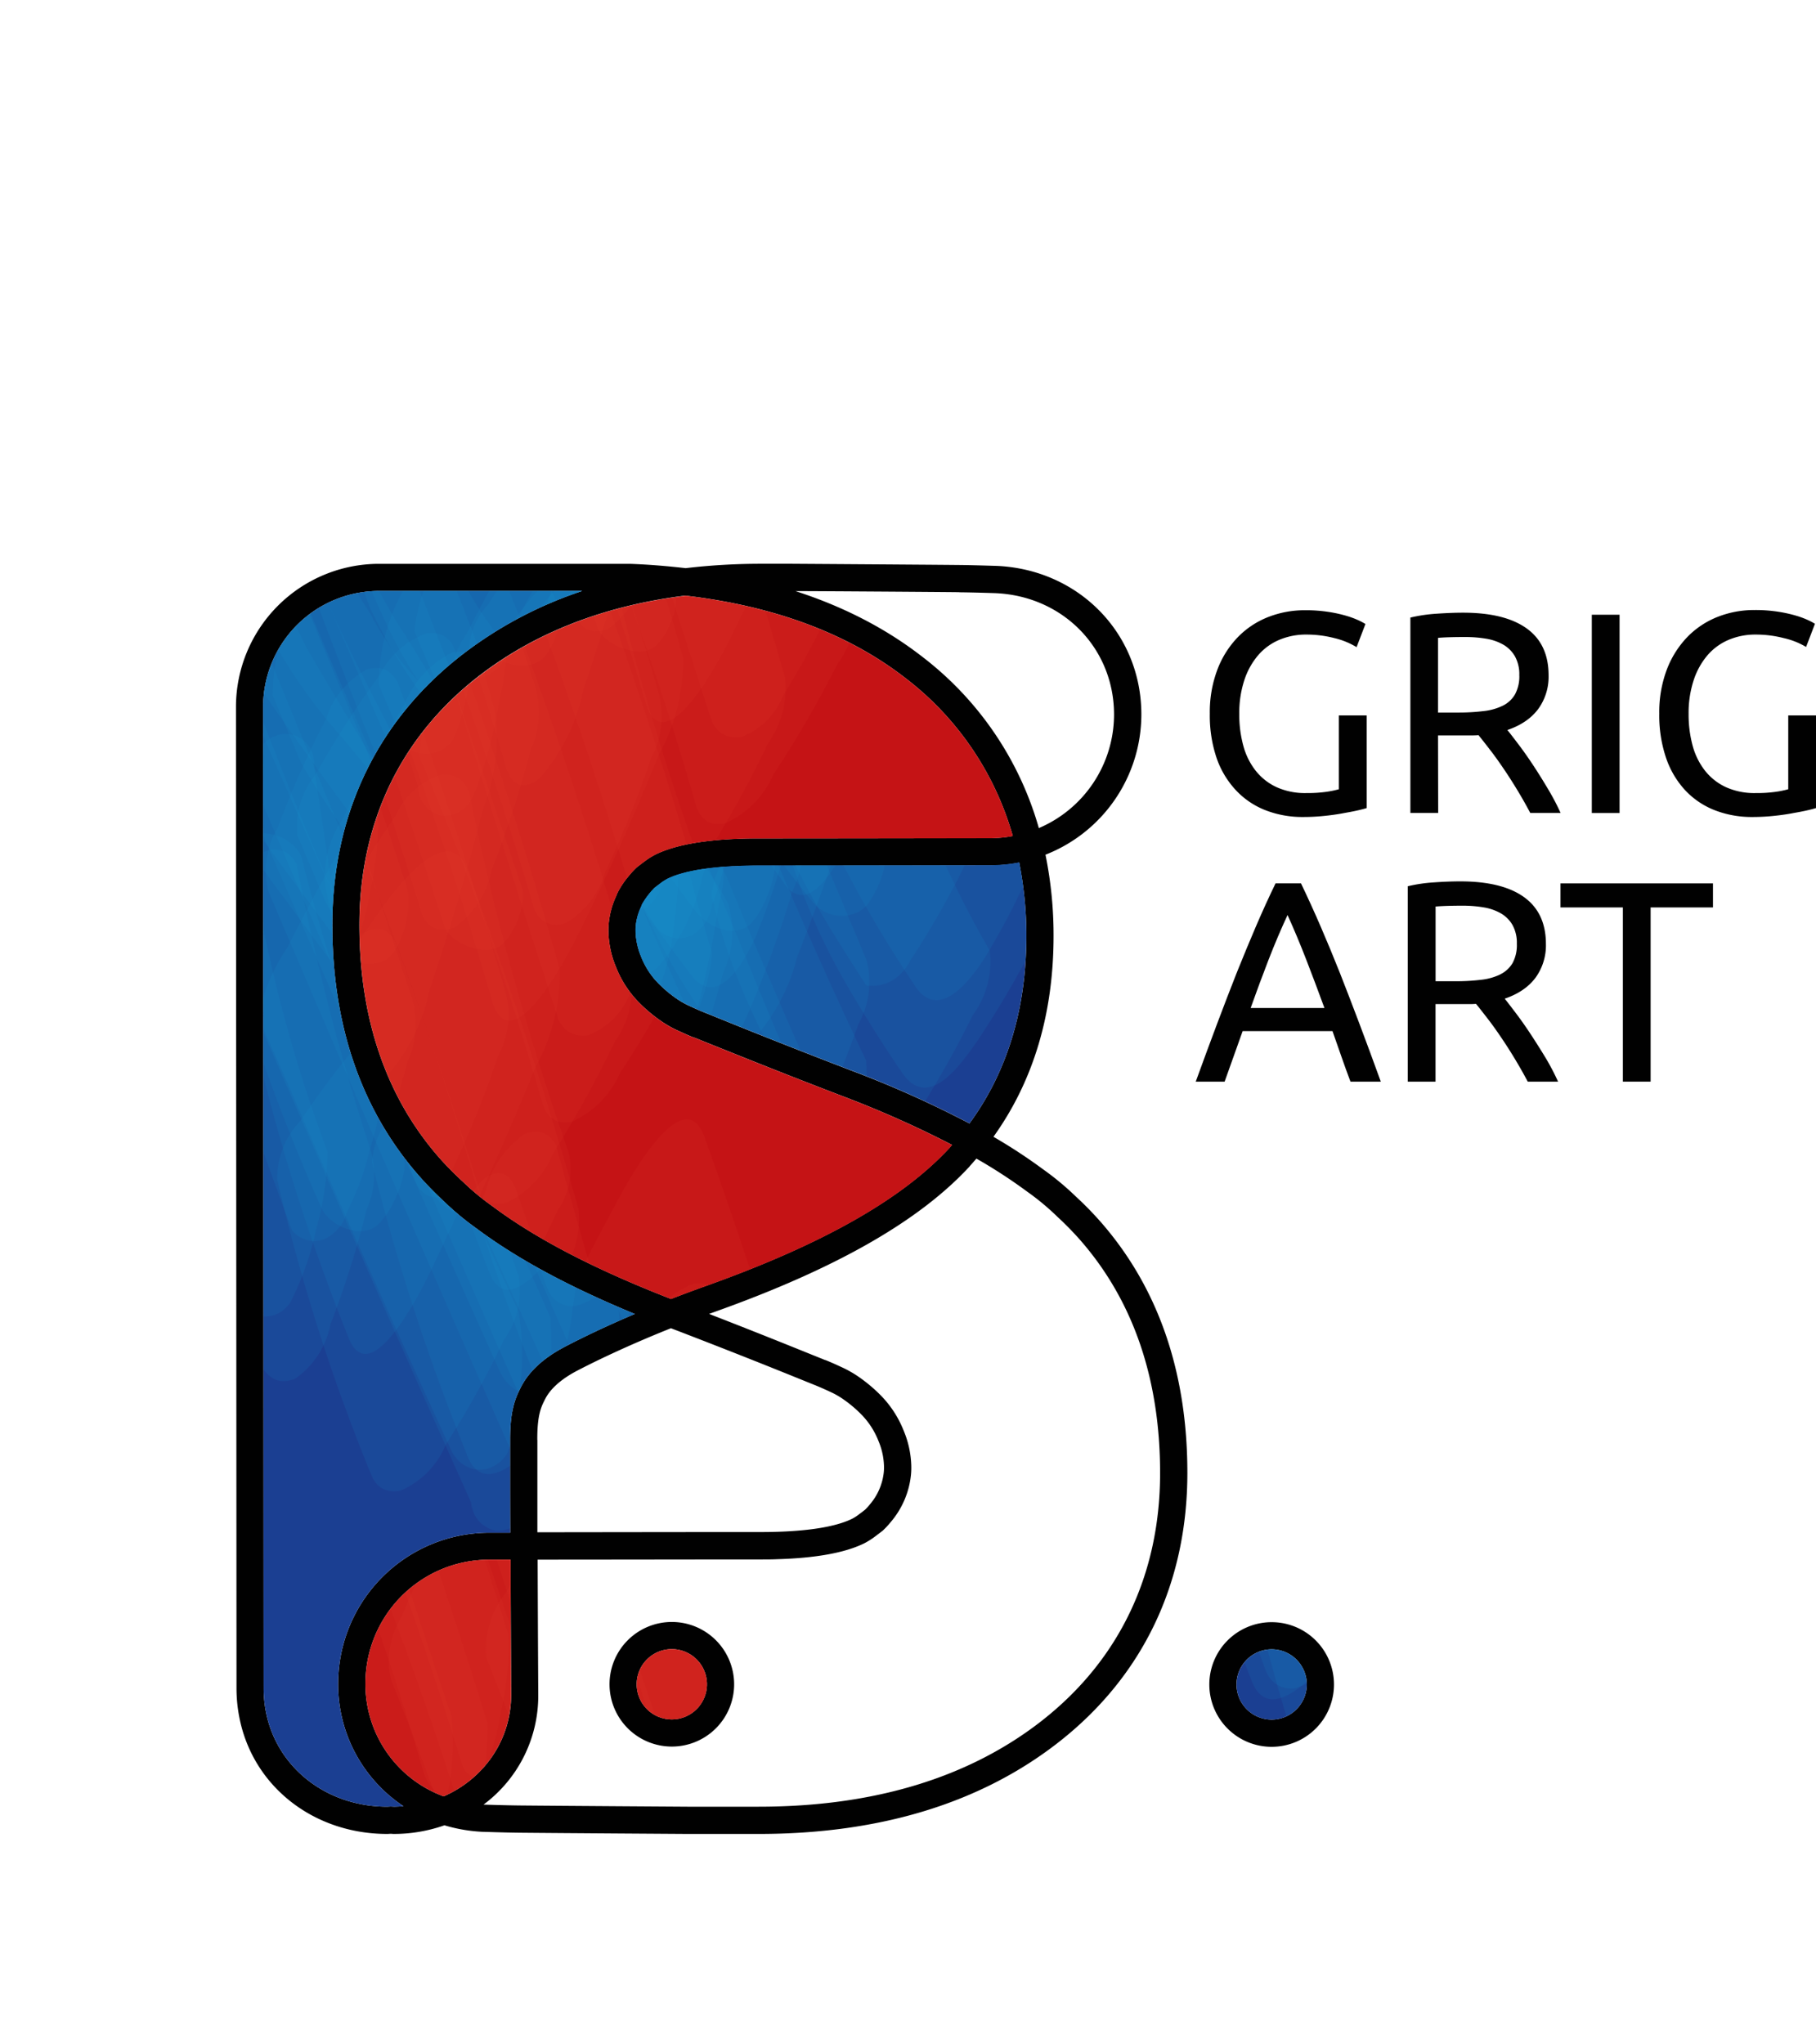 <?xml version="1.0" encoding="UTF-8"?> <svg xmlns="http://www.w3.org/2000/svg" xmlns:xlink="http://www.w3.org/1999/xlink" viewBox="0 0 718.5 808.79"> <defs> <style> .cls-1 { fill: none; } .cls-2 { fill: #010101; } .cls-3 { fill: #c51315; } .cls-4 { clip-path: url(#clip-path); } .cls-5 { fill: #e84133; } .cls-5, .cls-8 { opacity: 0.11; } .cls-6 { fill: #1b3f92; } .cls-7 { clip-path: url(#clip-path-2); } .cls-8 { fill: #189cd9; } </style> <clipPath id="clip-path" transform="translate(-5.42 104.98)"> <path class="cls-1" d="M207.62,565.61c0,18-10.8,33.22-26.68,40.17A47.32,47.32,0,0,1,150,561a49,49,0,0,1,48.9-48.87h8.52C207.48,538.79,207.62,565.25,207.62,565.61ZM147.66,261c0,37.17,10.63,68.18,31.6,92.15a124.67,124.67,0,0,0,9,9.15l.11.1.11.1a98.36,98.36,0,0,0,11.84,9.83c17.39,13,40.51,24.95,70.62,36.68q6.56-2.55,13.87-5.17c46.07-16.45,77.59-34.31,96.33-54.61l.1-.11c.31-.34.58-.72.89-1.07a413.35,413.35,0,0,0-43.71-19.43c-25-9.59-41.7-16.33-51.67-20.36l-6.49-2.62-.1,0-.11,0c-1.42-.57-2.93-1.23-4.39-1.89-1-.46-2-.92-3-1.38a43.18,43.18,0,0,1-5.42-3.15,60.39,60.39,0,0,1-9.12-7.64,41.89,41.89,0,0,1-8.76-13.37c-.39-.94-.76-1.89-1.11-2.87a38.56,38.56,0,0,1-2.07-11,30.55,30.55,0,0,1,.12-4.2,33.23,33.23,0,0,1,2.94-10.59,14.46,14.46,0,0,1,.82-1.84,33.92,33.92,0,0,1,4.2-6.14,32.87,32.87,0,0,1,2.75-3l.33-.32.36-.29c.82-.64,1.6-1.23,2.3-1.75l.79-.59a26.41,26.41,0,0,1,3.33-2.12l.26-.15.43-.22c7.53-3.7,19.07-5.8,34.3-6.25,2.06-.06,4.15-.09,6.29-.09h.55c32.5,0,91-.11,91.37-.11a48.77,48.77,0,0,0,8.83-.85,119.71,119.71,0,0,0-42.76-62.7c-22.67-17.51-51.82-28.29-86.67-32.39-32.5,4-60.19,14.87-82.53,32.45C163.74,187,147.66,220.89,147.66,261ZM271.23,547.54a13.9,13.9,0,1,0,13.89,13.89A13.91,13.91,0,0,0,271.23,547.54Z"></path> </clipPath> <clipPath id="clip-path-2" transform="translate(-5.42 104.98)"> <path class="cls-1" d="M165.07,609.68c-1.25.1-2.51.18-3.79.18h0l-1.06-.05h-.44l-1.14.06c-24,0-43.69-15.42-48-37.48a49.09,49.09,0,0,1-.91-9.31c0-.63-.21-387.53-.21-388.41a45.88,45.88,0,0,1,45.83-45.82h80.39a160.28,160.28,0,0,0-48.25,25.8C154.4,180.7,136.9,217.47,136.9,261c0,39.86,11.53,73.24,34.26,99.23a134,134,0,0,0,9.74,10,110.7,110.7,0,0,0,13.1,10.9c16.69,12.45,37.5,23.42,62.55,33.78-13.51,5.75-23.11,10.57-27.7,13-8.44,4.41-14.32,9.86-17.46,16.21l-.15.29c-2,4-4,8.87-4,19.93v.46l0,1.89v9c0,7.37,0,16.37.05,25.78h-8.51A59.82,59.82,0,0,0,139.2,561,57.89,57.89,0,0,0,165.07,609.68ZM408.66,236.24a59.73,59.73,0,0,1-11.34,1.11c.07,0-58.77.12-91.32.12h-.63q-3,0-6,.09c-12.44.36-23.3,1.92-29.87,5.14a20.66,20.66,0,0,0-2.24,1.39c-.79.61-1.82,1.35-2.91,2.22a30.79,30.79,0,0,0-4.83,6.33c-.19.36-.3.78-.48,1.16a22.78,22.78,0,0,0-2.09,7.33,20.37,20.37,0,0,0-.07,2.72,27.9,27.9,0,0,0,1.46,7.79c.28.8.59,1.57.9,2.33h0a31.15,31.15,0,0,0,6.57,10h0a49.91,49.91,0,0,0,7.53,6.29,33.86,33.86,0,0,0,3.93,2.28c.89.42,1.81.85,2.75,1.27,1.32.6,2.68,1.19,4.14,1.77h0c8.84,3.54,26.75,10.94,58,22.93A416.11,416.11,0,0,1,389,339.51c14.91-20.34,22.5-45.22,22.5-74.19a147.26,147.26,0,0,0-2.83-29.08Zm99.9,311.3a13.9,13.9,0,1,0,13.89,13.89A13.91,13.91,0,0,0,508.56,547.54Z"></path> </clipPath> </defs> <title>PS_GRIGART_logo1_PAINTED</title> <g id="LOGO"> <g> <g> <path class="cls-2" d="M431.19,368.55a111.62,111.62,0,0,0-13.1-10.89,211.09,211.09,0,0,0-19.61-12.85c15.77-22,23.78-48.65,23.78-79.49a158.46,158.46,0,0,0-3.2-32.12A59.67,59.67,0,0,0,457,177.72c0-32.3-25-57.47-57.37-58.8-.57,0-8.6-.29-14.57-.35-16.58-.16-66.2-.48-66.2-.48H306.5a253.49,253.49,0,0,0-29.79,1.73c-7.19-.81-14.52-1.45-22.16-1.71l-.61,0H155.37a56.65,56.65,0,0,0-56.59,56.58c0,.47.21,388.42.21,388.42a59.73,59.73,0,0,0,1.11,11.34c5.31,27.47,29.52,46.2,58.52,46.2.46,0,.9-.06,1.36-.06s.85.06,1.29.06a60.4,60.4,0,0,0,20-3.42,62.4,62.4,0,0,0,15.31,2.59c.58,0,8.6.29,14.58.35,16.57.16,66.2.48,66.2.48h28.24c48.12,0,88.16-12.3,119-36.56,33.1-26.05,50.6-62.82,50.6-106.33,0-39.86-11.53-73.24-34.26-99.23A134.05,134.05,0,0,0,431.19,368.55Zm-42.19-29a416.11,416.11,0,0,0-46.78-20.95c-31.27-12-49.18-19.39-58-22.93h0c-1.46-.58-2.82-1.17-4.14-1.77-.94-.42-1.86-.85-2.75-1.27a33.86,33.86,0,0,1-3.93-2.28,49.91,49.91,0,0,1-7.53-6.29h0a31.15,31.15,0,0,1-6.57-10h0c-.31-.76-.62-1.53-.9-2.33a27.9,27.9,0,0,1-1.46-7.79,20.37,20.37,0,0,1,.07-2.72,22.78,22.78,0,0,1,2.09-7.33c.18-.38.29-.8.48-1.16a30.79,30.79,0,0,1,4.83-6.33c1.09-.87,2.12-1.61,2.91-2.22a20.66,20.66,0,0,1,2.24-1.39c6.57-3.22,17.43-4.78,29.87-5.14q2.94-.09,6-.09H306c32.55,0,91.39-.12,91.32-.12a59.73,59.73,0,0,0,11.34-1.11h0a147.26,147.26,0,0,1,2.83,29.08C411.5,294.29,403.9,319.17,389,339.51Zm-4.1-210.18c5.86.06,13.69.32,14.24.34,26.82,1.1,47.05,21.76,47.05,48.05a48.91,48.91,0,0,1-29.75,44.91,130.1,130.1,0,0,0-46.51-68.1c-14.32-11.06-31-19.61-49.79-25.67C328.27,128.91,370,129.18,384.9,129.33Zm-108.21,1.33c34.85,4.1,64,14.88,86.67,32.39a119.71,119.71,0,0,1,42.76,62.7,48.77,48.77,0,0,1-8.83.85c-.38,0-58.87.11-91.37.11h-.55c-2.14,0-4.23,0-6.29.09-15.23.45-26.77,2.55-34.3,6.25l-.43.22-.26.15a26.41,26.41,0,0,0-3.33,2.12l-.79.59c-.7.52-1.48,1.11-2.29,1.75l-.37.29-.33.32a32.87,32.87,0,0,0-2.75,3,33.92,33.92,0,0,0-4.2,6.14,16,16,0,0,0-.82,1.84,33.23,33.23,0,0,0-2.94,10.59,30.55,30.55,0,0,0-.12,4.2,38.56,38.56,0,0,0,2.07,11c.35,1,.72,1.93,1.11,2.87a41.89,41.89,0,0,0,8.76,13.37,60.39,60.39,0,0,0,9.12,7.64,43.18,43.18,0,0,0,5.42,3.15c1,.46,2,.92,3,1.38,1.46.66,3,1.32,4.39,1.89l.11,0,.1,0,6.49,2.62c10,4,26.65,10.77,51.67,20.36A413.35,413.35,0,0,1,382.08,348c-.31.35-.58.73-.89,1.07l-.1.11c-18.74,20.3-50.26,38.16-96.33,54.61q-7.32,2.61-13.87,5.17c-30.11-11.73-53.23-23.7-70.62-36.68a98.36,98.36,0,0,1-11.84-9.83l-.11-.1-.11-.1a124.67,124.67,0,0,1-9-9.15c-21-24-31.6-55-31.6-92.15,0-40.09,16.08-73.94,46.5-97.87C216.5,145.53,244.19,134.68,276.69,130.66ZM218,464.7v-.46c0-9.86,1.75-12.93,3-15.44.86-1.72,3.44-6.56,12.81-11.46,5.53-2.89,18.57-9.39,37.07-16.78,30.62,11.75,48.25,19,57,22.52h0c1.46.59,2.82,1.18,4.14,1.78.94.42,1.86.85,2.75,1.27a32.48,32.48,0,0,1,3.93,2.28,49.91,49.91,0,0,1,7.53,6.29h0a31.15,31.15,0,0,1,6.57,10h0c.32.76.62,1.53.9,2.33a27.19,27.19,0,0,1,1.46,7.79,18.69,18.69,0,0,1-.07,2.71,23.32,23.32,0,0,1-5.5,12.73,24,24,0,0,1-1.9,2.1c-1.09.87-2.12,1.61-2.91,2.22a19.16,19.16,0,0,1-2.24,1.38c-6.57,3.23-17.42,4.79-29.87,5.15q-2.94.09-6,.09h-.64c-22.09,0-63.59.05-88,.09,0-9.39,0-18.38,0-25.77v-5.38c0-3.4,0-5.44,0-5.44ZM161.28,609.86h0l-1.06-.05h-.44l-1.14.06c-24,0-43.69-15.42-48-37.48a49.09,49.09,0,0,1-.91-9.31c0-.63-.21-387.53-.21-388.41a45.88,45.88,0,0,1,45.83-45.82h80.39a160.28,160.28,0,0,0-48.25,25.8C154.4,180.7,136.9,217.47,136.9,261c0,39.86,11.53,73.24,34.26,99.23a134,134,0,0,0,9.74,10,110.7,110.7,0,0,0,13.1,10.9c16.69,12.45,37.5,23.42,62.55,33.78-13.51,5.75-23.11,10.57-27.7,13-8.44,4.41-14.32,9.86-17.46,16.21l-.15.29c-2,4-4,8.87-4,19.93v.46l0,1.89v9c0,7.37,0,16.37.05,25.78h-8.51A59.82,59.82,0,0,0,139.2,561a57.89,57.89,0,0,0,25.87,48.69C163.82,609.78,162.56,609.86,161.28,609.86Zm19.66-4.08A47.32,47.32,0,0,1,150,561a49,49,0,0,1,48.9-48.87h8.52c.1,26.68.24,53.14.24,53.5C207.62,583.66,196.82,598.83,180.94,605.78Zm237-30.17c-28.89,22.73-66.69,34.26-112.34,34.26H277.42s-49.6-.32-66.17-.48c-5.84-.06-13.68-.32-14.24-.34a2.85,2.85,0,0,1-.29,0,53.64,53.64,0,0,0,21.66-43.41s-.15-26.62-.24-53.52c24.39,0,65.9-.08,88-.08h.56c2.13,0,4.22,0,6.28-.1,15.23-.44,26.77-2.54,34.3-6.24l.43-.22.27-.15a28.41,28.41,0,0,0,3.33-2.12l.78-.59c.7-.52,1.48-1.11,2.3-1.76l.36-.28.33-.32a32.87,32.87,0,0,0,2.75-3,34.08,34.08,0,0,0,8-18.57,29.05,29.05,0,0,0,.12-4.2,38.56,38.56,0,0,0-2.07-11c-.35-1-.72-1.93-1.11-2.87A41.81,41.81,0,0,0,354,447.24a61.12,61.12,0,0,0-9.13-7.65,44.54,44.54,0,0,0-5.42-3.14c-1-.47-2-.93-3-1.39-1.39-.63-2.83-1.26-4.45-1.91l0,0-.1,0-6.49-2.61c-8.24-3.33-21.14-8.54-39.45-15.65l2.43-.88c47.82-17.07,80.76-35.88,100.7-57.52l0-.05c.91-1,1.77-2,2.65-3a204.55,204.55,0,0,1,20.07,13.06,99.13,99.13,0,0,1,11.83,9.82l.11.11.11.1a124.67,124.67,0,0,1,8.95,9.15c21,24,31.6,55,31.6,92.15C464.43,517.83,448.35,551.67,417.93,575.61Z" transform="translate(-5.42 104.98)"></path> <path class="cls-2" d="M271.23,536.78a24.65,24.65,0,1,0,24.65,24.65A24.66,24.66,0,0,0,271.23,536.78Zm0,38.55a13.9,13.9,0,1,1,13.89-13.9A13.92,13.92,0,0,1,271.23,575.33Z" transform="translate(-5.42 104.98)"></path> <path class="cls-2" d="M508.56,536.86a24.66,24.66,0,1,0,24.65,24.65A24.66,24.66,0,0,0,508.56,536.86Zm0,38.55a13.9,13.9,0,1,1,13.89-13.9A13.91,13.91,0,0,1,508.56,575.41Z" transform="translate(-5.42 104.98)"></path> <g> <path class="cls-2" d="M494.35,207.63A31.94,31.94,0,0,0,506,215.56a40.25,40.25,0,0,0,15.06,2.72,79.13,79.13,0,0,0,8-.4c2.64-.26,5.07-.59,7.29-1s4.2-.75,5.89-1.13,3-.72,3.91-1V178.09h-11V207.3a38.46,38.46,0,0,1-4.81,1,54.79,54.79,0,0,1-8.1.51,27.38,27.38,0,0,1-11.6-2.27,22.62,22.62,0,0,1-8.26-6.39,27.29,27.29,0,0,1-5-9.91,46.45,46.45,0,0,1-1.64-12.78,41.38,41.38,0,0,1,1.92-13.08,29.2,29.2,0,0,1,5.38-9.91,22.71,22.71,0,0,1,8.37-6.22,27.06,27.06,0,0,1,10.93-2.15,44,44,0,0,1,11.09,1.41,30.07,30.07,0,0,1,8.72,3.57l3.51-9.17a28.39,28.39,0,0,0-2.55-1.36,34.93,34.93,0,0,0-4.81-1.81,53.19,53.19,0,0,0-7.08-1.58,57.85,57.85,0,0,0-9.45-.69,39.42,39.42,0,0,0-14.66,2.72,34.07,34.07,0,0,0-11.94,7.93,37.68,37.68,0,0,0-8.09,12.84,47.65,47.65,0,0,0-3,17.5,52.3,52.3,0,0,0,2.67,17.42A35.66,35.66,0,0,0,494.35,207.63Z" transform="translate(-5.42 104.98)"></path> <path class="cls-2" d="M574.38,186h13c1,0,2,0,3-.1,1.43,1.73,3,3.77,4.81,6.11s3.57,4.85,5.38,7.52,3.6,5.49,5.38,8.44,3.41,5.85,4.92,8.71h12a94.23,94.23,0,0,0-4.93-9.39q-2.88-4.87-5.82-9.34t-5.72-8.15c-1.85-2.45-3.38-4.44-4.58-5.94q8-2.72,12.17-8.27a21.73,21.73,0,0,0,4.13-13.35q0-12.34-8.67-18.57t-25.18-6.23c-3.17,0-6.66.14-10.47.4a62.11,62.11,0,0,0-10.36,1.53v77.31h11Zm0-38.6q3.74-.33,10.76-.33a48.94,48.94,0,0,1,8.32.67,20.33,20.33,0,0,1,6.79,2.38,12.59,12.59,0,0,1,4.58,4.64,14.5,14.5,0,0,1,1.7,7.36,14.89,14.89,0,0,1-1.7,7.64,11.37,11.37,0,0,1-4.81,4.47,22.85,22.85,0,0,1-7.64,2.15,82.26,82.26,0,0,1-10.19.57h-7.81Z" transform="translate(-5.42 104.98)"></path> <rect class="cls-2" x="629.8" y="243.23" width="10.98" height="78.45"></rect> <path class="cls-2" d="M712.94,178.09V207.3a38.32,38.32,0,0,1-4.82,1,54.55,54.55,0,0,1-8.09.51,27.38,27.38,0,0,1-11.6-2.27,22.65,22.65,0,0,1-8.27-6.39,27.6,27.6,0,0,1-5-9.91,46.83,46.83,0,0,1-1.64-12.78,41.38,41.38,0,0,1,1.93-13.08,29.2,29.2,0,0,1,5.38-9.91,22.71,22.71,0,0,1,8.37-6.22,27,27,0,0,1,10.92-2.15,44,44,0,0,1,11.1,1.41A29.88,29.88,0,0,1,720,151l3.51-9.17a26.46,26.46,0,0,0-2.54-1.36,34.93,34.93,0,0,0-4.81-1.81,53.56,53.56,0,0,0-7.08-1.58,57.85,57.85,0,0,0-9.45-.69,39.39,39.39,0,0,0-14.66,2.72A34.11,34.11,0,0,0,673,147.08a38,38,0,0,0-8.09,12.84,47.66,47.66,0,0,0-3,17.5,52.3,52.3,0,0,0,2.67,17.42,35.66,35.66,0,0,0,7.52,12.79,31.86,31.86,0,0,0,11.66,7.93,40.25,40.25,0,0,0,15.06,2.72,78.93,78.93,0,0,0,8-.4c2.64-.26,5.08-.59,7.3-1s4.19-.75,5.89-1.13,3-.72,3.91-1V178.09Z" transform="translate(-5.42 104.98)"></path> <path class="cls-2" d="M535.5,279.86q-3.79-9.51-7.53-18.17t-7.81-17.15H510.09Q506,253,502.28,261.69t-7.53,18.17Q491,289.37,487,300t-8.49,23h11.43l7.13-20h35.55q1.8,5.09,3.5,10t3.62,10h12q-4.51-12.45-8.49-23T535.5,279.86Zm-35.26,14q3.51-9.86,7.08-19.08t7.52-17.71q3.85,8.49,7.42,17.71t7.18,19.08Z" transform="translate(-5.42 104.98)"></path> <path class="cls-2" d="M611.06,304.26q-2.94-4.47-5.72-8.15c-1.85-2.45-3.38-4.44-4.58-5.95q8-2.71,12.17-8.26a21.76,21.76,0,0,0,4.13-13.36q0-12.33-8.66-18.56t-25.19-6.23q-4.76,0-10.46.4a60.78,60.78,0,0,0-10.36,1.53V323h11V292.31h13c1,0,2,0,3-.11,1.43,1.74,3,3.77,4.81,6.11s3.57,4.85,5.38,7.53,3.6,5.49,5.37,8.44,3.42,5.85,4.92,8.71h12a94.17,94.17,0,0,0-4.92-9.4Q614,308.73,611.06,304.26Zm-12-23.72a23.22,23.22,0,0,1-7.65,2.15,82,82,0,0,1-10.19.57h-7.81V253.71c2.5-.22,6.08-.34,10.76-.34a48.92,48.92,0,0,1,8.32.68,20.25,20.25,0,0,1,6.79,2.38,12.54,12.54,0,0,1,4.59,4.64,14.57,14.57,0,0,1,1.69,7.36,15,15,0,0,1-1.69,7.64A11.49,11.49,0,0,1,599,280.54Z" transform="translate(-5.42 104.98)"></path> <polygon class="cls-2" points="617.41 359.04 642.09 359.04 642.09 427.97 653.07 427.97 653.07 359.04 677.74 359.04 677.74 349.53 617.41 349.53 617.41 359.04"></polygon> </g> </g> <g> <path class="cls-3" d="M207.62,565.61c0,18-10.8,33.22-26.68,40.17A47.32,47.32,0,0,1,150,561a49,49,0,0,1,48.9-48.87h8.52C207.48,538.79,207.62,565.25,207.62,565.61ZM147.66,261c0,37.17,10.63,68.18,31.6,92.15a124.67,124.67,0,0,0,9,9.15l.11.1.11.1a98.36,98.36,0,0,0,11.84,9.83c17.39,13,40.51,24.95,70.62,36.68q6.56-2.55,13.87-5.17c46.07-16.45,77.59-34.31,96.33-54.61l.1-.11c.31-.34.58-.72.89-1.07a413.35,413.35,0,0,0-43.71-19.43c-25-9.59-41.7-16.33-51.67-20.36l-6.49-2.62-.1,0-.11,0c-1.42-.57-2.93-1.23-4.39-1.89-1-.46-2-.92-3-1.38a43.18,43.18,0,0,1-5.42-3.15,60.39,60.39,0,0,1-9.12-7.64,41.89,41.89,0,0,1-8.76-13.37c-.39-.94-.76-1.89-1.11-2.87a38.56,38.56,0,0,1-2.07-11,30.55,30.55,0,0,1,.12-4.2,33.23,33.23,0,0,1,2.94-10.59,14.46,14.46,0,0,1,.82-1.84,33.92,33.92,0,0,1,4.2-6.14,32.87,32.87,0,0,1,2.75-3l.33-.32.36-.29c.82-.64,1.6-1.23,2.3-1.75l.79-.59a26.41,26.41,0,0,1,3.33-2.12l.26-.15.43-.22c7.53-3.7,19.07-5.8,34.3-6.25,2.06-.06,4.15-.09,6.29-.09h.55c32.5,0,91-.11,91.37-.11a48.77,48.77,0,0,0,8.83-.85,119.71,119.71,0,0,0-42.76-62.7c-22.67-17.51-51.82-28.29-86.67-32.39-32.5,4-60.19,14.87-82.53,32.45C163.74,187,147.66,220.89,147.66,261ZM271.23,547.54a13.9,13.9,0,1,0,13.89,13.89A13.91,13.91,0,0,0,271.23,547.54Z" transform="translate(-5.42 104.98)"></path> <g class="cls-4"> <g> <g> <path class="cls-5" d="M146,225.78q27.33,68.25,48,138.8,3,8.18,11.57,6.39a37.36,37.36,0,0,0,18.67-19.62,425.3,425.3,0,0,0,24.38-44.16,37.43,37.43,0,0,0,6.65-26.26q-19.39-68-43.84-134.34c-7-20-26.48,5.55-30.82,11.28A420.16,420.16,0,0,0,154,200.16,36.82,36.82,0,0,0,146,225.78Z" transform="translate(-5.42 104.98)"></path> <path class="cls-5" d="M97.31,178.84A1439.45,1439.45,0,0,1,145.22,317.6q4,9.93,12.68,3.75a74.89,74.89,0,0,0,17.57-35.2q12-35.34,21.14-71.52a74.89,74.89,0,0,0,4.4-39.09q-19.55-68.08-43.26-134.82-3.62-10-12.53-4.22a73.09,73.09,0,0,0-18.71,34.07Q113.34,105,103,140.39A73.14,73.14,0,0,0,97.31,178.84Z" transform="translate(-5.42 104.98)"></path> <path class="cls-5" d="M87.16,130.25q28,68,49.46,138.36c2.32,7,16.07,9.8,21.66,6,6.7-4.54,10.45-21.41,8-28.72Q143.44,175.17,117,105.7c-2.62-7.16-15.9-10-21.72-5.8C88.68,104.61,84.33,122.89,87.16,130.25Z" transform="translate(-5.42 104.98)"></path> <path class="cls-5" d="M152.48,152.9a1417.81,1417.81,0,0,1,47.75,138.42c8.53,27,34.46-27.76,34.47-27.79q16.91-34.06,31.1-69.35a77.48,77.48,0,0,0,9.88-38.82Q256.56,87.16,232.55,20.51c-8.86-26-34.33,24.47-35.39,26.33Q179.1,80.08,163.7,114.65A76.79,76.79,0,0,0,152.48,152.9Z" transform="translate(-5.42 104.98)"></path> <path class="cls-5" d="M132.16,121.65q26.6,69.19,49.09,139.84C183.4,268,196,272.84,202,270c6.35-3,12.06-17.45,9.85-24q-24.09-71.22-48.34-142.4c-2.3-6.77-14.55-11.56-20.88-8.33S129.67,114.88,132.16,121.65Z" transform="translate(-5.42 104.98)"></path> <path class="cls-5" d="M54.39,162.16Q79.8,231.7,101.81,302.4c3.51,10.79,15.76,11.92,22.25,3.26a100.09,100.09,0,0,0,7.07-27.74,99.8,99.8,0,0,0,1.18-28.6Q109,179.77,86.74,109.86c-3.45-10.7-15.13-12.74-22.12-4a101.13,101.13,0,0,0-8.05,27.62A101.09,101.09,0,0,0,54.39,162.16Z" transform="translate(-5.42 104.98)"></path> <path class="cls-5" d="M108.37,234.64q27.41,68.19,48,138.73,4.09,7.5,12.26,4.94a34.57,34.57,0,0,0,15.72-20.62,389.18,389.18,0,0,0,18-44.65,34.58,34.58,0,0,0,3-25.75q-19.62-67.58-43.66-133.68Q158,146,149.72,147.92A33.37,33.37,0,0,0,133,167.06a371.48,371.48,0,0,0-20.28,42.54A33.37,33.37,0,0,0,108.37,234.64Z" transform="translate(-5.42 104.98)"></path> <path class="cls-5" d="M181.64,156q21.74,71.4,44.74,142.4,3.57,7.38,11.67,6.22a28.58,28.58,0,0,0,16.53-16.41,309.45,309.45,0,0,0,20.18-37.82,28.61,28.61,0,0,0,4.41-22.87A1081.35,1081.35,0,0,1,239.72,84.86q-3.08-7.71-11.34-6.8a30.51,30.51,0,0,0-17.79,16.33,333.33,333.33,0,0,0-22.93,38.25A30.51,30.51,0,0,0,181.64,156Z" transform="translate(-5.42 104.98)"></path> <path class="cls-5" d="M72.9,135.5a1195.08,1195.08,0,0,1,48.35,135.88c3.53,10.93,14.69,13.54,22.06,4.29A110.61,110.61,0,0,0,152,246.79a110.36,110.36,0,0,0,2.8-30q-21.19-68.31-46.61-135.15c-3.83-10.54-13.85-14.54-21.93-5a111.7,111.7,0,0,0-9.57,28.76A112.4,112.4,0,0,0,72.9,135.5Z" transform="translate(-5.42 104.98)"></path> <path class="cls-5" d="M126.15,116.48q24.51,70.26,46.63,141.31,4.56,7.38,12.58,4.08a36.7,36.7,0,0,0,14.52-22.49A417,417,0,0,0,215.25,192a36.61,36.61,0,0,0,1.46-26.73Q193.07,95,173.73,23.38q-4.28-7.63-12.44-4.48a38,38,0,0,0-15.41,22.53A434.79,434.79,0,0,0,128.64,89.3,37.93,37.93,0,0,0,126.15,116.48Z" transform="translate(-5.42 104.98)"></path> <path class="cls-5" d="M171.71,195.21a1135.88,1135.88,0,0,1,48.53,137q2.88,8.22,11.45,6.62a37.29,37.29,0,0,0,19-19.21A426.41,426.41,0,0,0,275.93,276a37.3,37.3,0,0,0,7.14-26.08q-19.24-67.81-43.83-133.87c-7-20-26.49,5-31.2,11a431.59,431.59,0,0,0-27.69,42.37A37.61,37.61,0,0,0,171.71,195.21Z" transform="translate(-5.42 104.98)"></path> <path class="cls-5" d="M64.66,193.89l25.8,67.79c-1-2.79-2.07-5.57-3.1-8.36L110,323.6q.54,9.34,9.12,12.15,9,.57,13-7.92a181.56,181.56,0,0,0,10.19-37.29,181.44,181.44,0,0,0,4.33-38.42q-22.26-72.51-49.05-143.48-5.34-6.35-12.89-2.92a30.21,30.21,0,0,0-11.79,20.94,331.9,331.9,0,0,0-9.8,43.25A30.19,30.19,0,0,0,64.66,193.89Z" transform="translate(-5.42 104.98)"></path> </g> <g> <path class="cls-5" d="M206.67,107.73q27.33,68.23,48,138.8,3,8.17,11.57,6.39a37.43,37.43,0,0,0,18.67-19.62,428.36,428.36,0,0,0,24.38-44.17,37.39,37.39,0,0,0,6.65-26.25q-19.39-68-43.84-134.34c-7-20-26.48,5.55-30.82,11.27a419.17,419.17,0,0,0-26.58,42.3A36.79,36.79,0,0,0,206.67,107.73Z" transform="translate(-5.42 104.98)"></path> <path class="cls-5" d="M158,60.78a1440.39,1440.39,0,0,1,47.91,138.76q4,9.94,12.68,3.75a74.73,74.73,0,0,0,17.56-35.2q12-35.33,21.15-71.52a74.85,74.85,0,0,0,4.4-39.08Q242.14-10.6,218.42-77.34q-3.61-10-12.53-4.22a73.19,73.19,0,0,0-18.71,34.07Q174-13.05,163.68,22.33A73.16,73.16,0,0,0,158,60.78Z" transform="translate(-5.42 104.98)"></path> <path class="cls-5" d="M147.83,12.2q28,68,49.46,138.35c2.32,7,16.07,9.81,21.66,6,6.7-4.53,10.45-21.41,8-28.71Q204.11,57.12,177.66-12.35c-2.62-7.16-15.9-10-21.72-5.81C149.35-13.44,145,4.83,147.83,12.2Z" transform="translate(-5.42 104.98)"></path> <path class="cls-5" d="M213.15,34.85A1417.81,1417.81,0,0,1,260.9,173.27c8.53,27,34.46-27.76,34.47-27.8q16.9-34.05,31.1-69.34a77.48,77.48,0,0,0,9.88-38.82q-19.12-68.2-43.13-134.85c-8.86-26-34.33,24.46-35.39,26.33Q239.77-38,224.37-3.41A76.8,76.8,0,0,0,213.15,34.85Z" transform="translate(-5.42 104.98)"></path> <path class="cls-5" d="M192.83,3.6q26.6,69.19,49.08,139.84c2.16,6.45,14.77,11.35,20.8,8.53,6.35-3,12.06-17.45,9.85-24q-24.09-71.23-48.34-142.4c-2.3-6.78-14.55-11.56-20.88-8.34S190.34-3.18,192.83,3.6Z" transform="translate(-5.42 104.98)"></path> <path class="cls-5" d="M115.06,44.1q25.41,69.56,47.42,140.24c3.51,10.79,15.75,11.92,22.25,3.26a100,100,0,0,0,7.07-27.74,99.78,99.78,0,0,0,1.18-28.6Q169.64,61.72,147.41-8.2c-3.45-10.69-15.13-12.74-22.12-4a101,101,0,0,0-8.05,27.63A101,101,0,0,0,115.06,44.1Z" transform="translate(-5.42 104.98)"></path> <path class="cls-5" d="M169,116.59q27.41,68.17,48,138.72,4.1,7.51,12.26,4.95A34.6,34.6,0,0,0,245,239.64,389.91,389.91,0,0,0,263,195a34.56,34.56,0,0,0,3-25.76q-19.61-67.56-43.65-133.67-3.69-7.65-11.93-5.69A33.35,33.35,0,0,0,193.66,49a373.08,373.08,0,0,0-20.28,42.54A33.4,33.4,0,0,0,169,116.59Z" transform="translate(-5.42 104.98)"></path> <path class="cls-5" d="M242.31,38q21.74,71.4,44.74,142.4,3.56,7.37,11.67,6.22a28.61,28.61,0,0,0,16.53-16.41,309.45,309.45,0,0,0,20.18-37.82,28.63,28.63,0,0,0,4.41-22.88A1080.93,1080.93,0,0,1,300.39-33.2q-3.08-7.71-11.34-6.8a30.5,30.5,0,0,0-17.79,16.34,333.2,333.2,0,0,0-22.93,38.24A30.54,30.54,0,0,0,242.31,38Z" transform="translate(-5.42 104.98)"></path> <path class="cls-5" d="M133.57,17.45a1192.25,1192.25,0,0,1,48.34,135.87c3.53,10.93,14.7,13.55,22.07,4.29a110.38,110.38,0,0,0,8.65-28.88,110.25,110.25,0,0,0,2.8-30Q194.24,30.41,168.82-36.44C165-47,155-51,146.89-41.4a111.9,111.9,0,0,0-9.57,28.77A112,112,0,0,0,133.57,17.45Z" transform="translate(-5.42 104.98)"></path> <path class="cls-5" d="M186.82-1.57q24.51,70.26,46.63,141.31,4.56,7.38,12.58,4.08a36.69,36.69,0,0,0,14.52-22.5,416.32,416.32,0,0,0,15.37-47.39,36.6,36.6,0,0,0,1.46-26.73q-23.64-70.28-43-141.87-4.28-7.64-12.44-4.48a37.87,37.87,0,0,0-15.41,22.53,434.62,434.62,0,0,0-17.24,47.86A38,38,0,0,0,186.82-1.57Z" transform="translate(-5.42 104.98)"></path> <path class="cls-5" d="M232.38,77.16a1135.27,1135.27,0,0,1,48.53,137q2.88,8.22,11.44,6.61a37.33,37.33,0,0,0,19-19.2A427.34,427.34,0,0,0,336.6,158a37.3,37.3,0,0,0,7.14-26.08Q324.5,64.08,299.9-2c-7-20-26.49,5-31.19,11A430.4,430.4,0,0,0,241,51.4,37.6,37.6,0,0,0,232.38,77.16Z" transform="translate(-5.42 104.98)"></path> <path class="cls-5" d="M125.33,75.84l25.8,67.79q-1.56-4.19-3.1-8.37l22.62,70.28q.54,9.36,9.12,12.16,9,.57,13-7.93a181.22,181.22,0,0,0,10.19-37.29,181.37,181.37,0,0,0,4.33-38.42Q185,61.55,158.2-9.42q-5.34-6.33-12.89-2.92a30.25,30.25,0,0,0-11.79,21,329.54,329.54,0,0,0-9.8,43.25A30.19,30.19,0,0,0,125.33,75.84Z" transform="translate(-5.42 104.98)"></path> </g> <g> <path class="cls-5" d="M97.26,349.29q27.33,68.23,48,138.8,3,8.16,11.57,6.38a37.36,37.36,0,0,0,18.67-19.62,427.17,427.17,0,0,0,24.38-44.16,37.41,37.41,0,0,0,6.65-26.26q-19.4-68-43.85-134.34c-6.95-20-26.47,5.55-30.81,11.28a419.17,419.17,0,0,0-26.58,42.3A36.75,36.75,0,0,0,97.26,349.29Z" transform="translate(-5.42 104.98)"></path> <path class="cls-5" d="M48.57,302.34A1439.45,1439.45,0,0,1,96.48,441.1q4,9.94,12.68,3.75a74.83,74.83,0,0,0,17.56-35.2q12-35.34,21.15-71.52A74.79,74.79,0,0,0,152.26,299Q132.73,231,109,164.22q-3.62-10-12.53-4.22a73.05,73.05,0,0,0-18.71,34.07q-13.17,34.44-23.5,69.82A73.14,73.14,0,0,0,48.57,302.34Z" transform="translate(-5.42 104.98)"></path> <path class="cls-5" d="M38.42,253.76q28,68,49.46,138.35c2.32,7,16.07,9.81,21.66,6,6.7-4.54,10.45-21.41,8-28.72Q94.7,298.67,68.25,229.21c-2.62-7.17-15.9-10-21.72-5.81C39.94,228.12,35.59,246.39,38.42,253.76Z" transform="translate(-5.42 104.98)"></path> <path class="cls-5" d="M103.74,276.41a1416.83,1416.83,0,0,1,47.74,138.42c8.54,27,34.46-27.76,34.48-27.8q16.9-34.06,31.1-69.34a77.49,77.49,0,0,0,9.88-38.83Q207.82,210.65,183.81,144c-8.86-26-34.33,24.46-35.39,26.32Q130.36,203.59,115,238.15A76.8,76.8,0,0,0,103.74,276.41Z" transform="translate(-5.42 104.98)"></path> <path class="cls-5" d="M83.41,245.15Q110,314.36,132.5,385c2.16,6.45,14.77,11.34,20.8,8.53,6.35-3,12.06-17.45,9.84-24q-24.07-71.24-48.33-142.4c-2.31-6.78-14.56-11.57-20.88-8.34S80.93,238.38,83.41,245.15Z" transform="translate(-5.42 104.98)"></path> <path class="cls-5" d="M5.65,285.66Q31,355.21,53.07,425.9c3.5,10.79,15.75,11.92,22.24,3.26a99.76,99.76,0,0,0,7.08-27.74,99.78,99.78,0,0,0,1.18-28.6Q60.23,303.27,38,233.36c-3.45-10.7-15.13-12.74-22.12-4a101,101,0,0,0-8,27.63A100.66,100.66,0,0,0,5.65,285.66Z" transform="translate(-5.42 104.98)"></path> <path class="cls-5" d="M59.63,358.15q27.41,68.18,48,138.72,4.09,7.5,12.26,4.95a34.59,34.59,0,0,0,15.72-20.63,389.76,389.76,0,0,0,18-44.64,34.56,34.56,0,0,0,3-25.76Q137,343.23,112.91,277.11q-3.69-7.64-11.94-5.68a33.36,33.36,0,0,0-16.73,19.13A373.09,373.09,0,0,0,64,333.1,33.39,33.39,0,0,0,59.63,358.15Z" transform="translate(-5.42 104.98)"></path> <path class="cls-5" d="M132.9,279.54q21.73,71.4,44.74,142.4,3.56,7.37,11.67,6.22a28.61,28.61,0,0,0,16.53-16.41A307.42,307.42,0,0,0,226,373.92a28.57,28.57,0,0,0,4.42-22.87A1080.93,1080.93,0,0,1,191,208.36q-3.09-7.71-11.34-6.8a30.5,30.5,0,0,0-17.79,16.34,332.35,332.35,0,0,0-22.93,38.24A30.49,30.49,0,0,0,132.9,279.54Z" transform="translate(-5.42 104.98)"></path> <path class="cls-5" d="M24.16,259A1195,1195,0,0,1,72.5,394.88c3.53,10.93,14.7,13.54,22.07,4.29a110.5,110.5,0,0,0,8.65-28.88,110.69,110.69,0,0,0,2.8-30Q84.83,272,59.4,205.12c-3.82-10.53-13.84-14.53-21.92-5a112,112,0,0,0-9.57,28.76A111.65,111.65,0,0,0,24.16,259Z" transform="translate(-5.42 104.98)"></path> <path class="cls-5" d="M77.4,240q24.51,70.26,46.64,141.3,4.56,7.4,12.58,4.08a36.59,36.59,0,0,0,14.51-22.49,416.37,416.37,0,0,0,15.38-47.39A36.65,36.65,0,0,0,168,288.76q-23.65-70.29-43-141.88-4.29-7.63-12.44-4.48a37.92,37.92,0,0,0-15.41,22.54A431.85,431.85,0,0,0,79.9,212.8,38,38,0,0,0,77.4,240Z" transform="translate(-5.42 104.98)"></path> <path class="cls-5" d="M123,318.72a1137.45,1137.45,0,0,1,48.53,137q2.88,8.24,11.44,6.62a37.31,37.31,0,0,0,19-19.21,427.2,427.2,0,0,0,25.21-43.6,37.3,37.3,0,0,0,7.14-26.08q-19.25-67.81-43.84-133.87c-7-20-26.49,5-31.19,11A430.4,430.4,0,0,0,131.61,293,37.6,37.6,0,0,0,123,318.72Z" transform="translate(-5.42 104.98)"></path> <path class="cls-5" d="M15.91,317.4q12.9,33.89,25.81,67.78-1.56-4.17-3.1-8.36L61.24,447.1q.54,9.34,9.11,12.15,9,.57,13-7.92A180.57,180.57,0,0,0,93.5,414a180.72,180.72,0,0,0,4.33-38.42q-22.24-72.51-49-143.48-5.34-6.33-12.9-2.92a30.25,30.25,0,0,0-11.78,20.95,329.54,329.54,0,0,0-9.8,43.25A30.23,30.23,0,0,0,15.91,317.4Z" transform="translate(-5.42 104.98)"></path> </g> <g> <path class="cls-5" d="M197.74,550.63q27.33,68.24,48,138.8,3,8.16,11.58,6.38A37.45,37.45,0,0,0,276,676.2,428.28,428.28,0,0,0,300.32,632,37.39,37.39,0,0,0,307,605.78q-19.38-68-43.84-134.35c-6.95-20-26.48,5.55-30.81,11.28A417.49,417.49,0,0,0,205.73,525,36.79,36.79,0,0,0,197.74,550.63Z" transform="translate(-5.42 104.98)"></path> <path class="cls-5" d="M149.06,503.68A1442.11,1442.11,0,0,1,197,642.44q4,9.94,12.68,3.75A74.84,74.84,0,0,0,227.21,611q12-35.34,21.14-71.52a74.78,74.78,0,0,0,4.4-39.09q-19.55-68.08-43.26-134.82-3.62-10-12.53-4.22a73.23,73.23,0,0,0-18.71,34.07q-13.16,34.44-23.5,69.82A73.13,73.13,0,0,0,149.06,503.68Z" transform="translate(-5.42 104.98)"></path> <path class="cls-5" d="M138.9,455.1q28,68,49.46,138.35c2.33,7,16.07,9.81,21.66,6,6.71-4.54,10.45-21.41,8-28.72Q195.18,500,168.73,430.55c-2.62-7.17-15.9-10-21.72-5.81C140.42,429.46,136.07,447.73,138.9,455.1Z" transform="translate(-5.42 104.98)"></path> <path class="cls-5" d="M204.23,477.75A1420.4,1420.4,0,0,1,252,616.17c8.53,27,34.46-27.76,34.48-27.8Q303.36,554.3,317.54,519a77.39,77.39,0,0,0,9.88-38.83Q308.3,412,284.3,345.36c-8.86-26-34.34,24.46-35.39,26.32q-18.07,33.26-33.46,67.81A76.6,76.6,0,0,0,204.23,477.75Z" transform="translate(-5.42 104.98)"></path> <path class="cls-5" d="M183.9,446.49Q210.5,515.7,233,586.34c2.16,6.45,14.77,11.34,20.8,8.53,6.34-3,12-17.45,9.84-24q-24.07-71.24-48.34-142.4c-2.3-6.78-14.55-11.56-20.87-8.34S181.41,439.72,183.9,446.49Z" transform="translate(-5.42 104.98)"></path> <path class="cls-5" d="M106.13,487q25.41,69.56,47.43,140.24c3.5,10.79,15.75,11.92,22.24,3.26a99.74,99.74,0,0,0,7.07-27.74,99.78,99.78,0,0,0,1.18-28.6Q160.71,504.6,138.48,434.7c-3.44-10.7-15.12-12.74-22.11-4a100.6,100.6,0,0,0-8.05,27.63A101,101,0,0,0,106.13,487Z" transform="translate(-5.42 104.98)"></path> <path class="cls-5" d="M160.12,559.49q27.39,68.18,48,138.72,4.11,7.51,12.26,4.95a34.6,34.6,0,0,0,15.72-20.62,390.64,390.64,0,0,0,18-44.65,34.61,34.61,0,0,0,3-25.76q-19.61-67.56-43.66-133.67-3.67-7.65-11.93-5.69a33.35,33.35,0,0,0-16.73,19.13,371.48,371.48,0,0,0-20.28,42.54A33.39,33.39,0,0,0,160.12,559.49Z" transform="translate(-5.42 104.98)"></path> <path class="cls-5" d="M233.38,480.88q21.74,71.4,44.75,142.4,3.56,7.37,11.66,6.22a28.61,28.61,0,0,0,16.53-16.41,307.49,307.49,0,0,0,20.18-37.83,28.61,28.61,0,0,0,4.42-22.87A1077.86,1077.86,0,0,1,291.47,409.7q-3.09-7.71-11.34-6.8a30.52,30.52,0,0,0-17.8,16.34,333.78,333.78,0,0,0-22.93,38.24A30.54,30.54,0,0,0,233.38,480.88Z" transform="translate(-5.42 104.98)"></path> <path class="cls-5" d="M124.64,460.34A1195.08,1195.08,0,0,1,173,596.22c3.53,10.93,14.7,13.54,22.07,4.29a110.48,110.48,0,0,0,8.64-28.88,110.29,110.29,0,0,0,2.8-30q-21.19-68.31-46.61-135.16c-3.83-10.53-13.85-14.53-21.93-5a111.55,111.55,0,0,0-9.56,28.76A112.06,112.06,0,0,0,124.64,460.34Z" transform="translate(-5.42 104.98)"></path> <path class="cls-5" d="M177.89,441.33q24.51,70.26,46.64,141.3,4.54,7.39,12.57,4.08a36.56,36.56,0,0,0,14.52-22.49A416.37,416.37,0,0,0,267,516.83a36.65,36.65,0,0,0,1.45-26.73q-23.64-70.29-43-141.88-4.28-7.64-12.44-4.47a38,38,0,0,0-15.41,22.53,434.62,434.62,0,0,0-17.24,47.86A38,38,0,0,0,177.89,441.33Z" transform="translate(-5.42 104.98)"></path> <path class="cls-5" d="M223.46,520.06a1137.4,1137.4,0,0,1,48.52,137q2.88,8.24,11.45,6.62a37.29,37.29,0,0,0,19-19.21,423.5,423.5,0,0,0,25.21-43.6,37.31,37.31,0,0,0,7.15-26.08Q315.56,507,291,440.91c-7-20-26.49,5-31.2,11a430.4,430.4,0,0,0-27.69,42.37A37.59,37.59,0,0,0,223.46,520.06Z" transform="translate(-5.42 104.98)"></path> <path class="cls-5" d="M116.4,518.74l25.8,67.78c-1-2.78-2.07-5.57-3.1-8.36l22.62,70.28q.54,9.34,9.12,12.15,9,.57,13-7.92A180.59,180.59,0,0,0,194,615.38,181.37,181.37,0,0,0,198.32,577q-22.26-72.51-49-143.48-5.34-6.33-12.89-2.92a30.23,30.23,0,0,0-11.79,20.95,331.16,331.16,0,0,0-9.8,43.25A30.24,30.24,0,0,0,116.4,518.74Z" transform="translate(-5.42 104.98)"></path> </g> </g> </g> </g> <g> <path class="cls-6" d="M508.56,547.62a13.9,13.9,0,1,0,13.89,13.89A13.91,13.91,0,0,0,508.56,547.62ZM165.07,609.68c-1.25.1-2.51.18-3.79.18h0l-1.06-.05h-.44l-1.14.06c-24,0-43.69-15.42-48-37.48a49.09,49.09,0,0,1-.91-9.31c0-.63-.21-387.53-.21-388.41a45.88,45.88,0,0,1,45.83-45.82h80.39a160.28,160.28,0,0,0-48.25,25.8C154.4,180.7,136.9,217.47,136.9,261c0,39.86,11.53,73.24,34.26,99.23a134,134,0,0,0,9.74,10,110.7,110.7,0,0,0,13.1,10.9c16.69,12.45,37.5,23.42,62.55,33.78-13.51,5.75-23.11,10.57-27.7,13-8.44,4.41-14.32,9.86-17.46,16.21l-.15.29c-2,4-4,8.87-4,19.93v.46l0,1.89v9c0,7.37,0,16.37.05,25.78h-8.51A59.82,59.82,0,0,0,139.2,561,57.89,57.89,0,0,0,165.07,609.68ZM408.66,236.24a59.73,59.73,0,0,1-11.34,1.11c.07,0-58.77.12-91.32.12h-.63q-3,0-6,.09c-12.44.36-23.3,1.92-29.87,5.14a20.66,20.66,0,0,0-2.24,1.39c-.79.61-1.82,1.35-2.91,2.22a30.79,30.79,0,0,0-4.83,6.33c-.19.36-.3.78-.48,1.16a22.78,22.78,0,0,0-2.09,7.33,20.37,20.37,0,0,0-.07,2.72,27.9,27.9,0,0,0,1.46,7.79c.28.8.59,1.57.9,2.33h0a31.15,31.15,0,0,0,6.57,10h0a49.91,49.91,0,0,0,7.53,6.29,33.86,33.86,0,0,0,3.93,2.28c.89.42,1.81.85,2.75,1.27,1.32.6,2.68,1.19,4.14,1.77h0c8.84,3.54,26.75,10.94,58,22.93A416.11,416.11,0,0,1,389,339.51c14.91-20.34,22.5-45.22,22.5-74.19a147.26,147.26,0,0,0-2.83-29.08Z" transform="translate(-5.42 104.98)"></path> <g class="cls-7"> <g> <path class="cls-8" d="M287,249.39a244,244,0,0,0,27.75,68.36q9.93,17.22,21.32,33.56c10.61,16.43,23.36-2.51,30-12.14a402.35,402.35,0,0,0,24.25-42.54A35.56,35.56,0,0,0,397,271.14a396.87,396.87,0,0,1-19.12-37.5,150.06,150.06,0,0,1-15.38-44.29c-5.38-18.63-23.35-3.2-31.33,3.76A368.73,368.73,0,0,0,298.86,227,33.09,33.09,0,0,0,287,249.39Z" transform="translate(-5.42 104.98)"></path> <path class="cls-8" d="M240.93,201.7a171.57,171.57,0,0,0,18.66,51.57A269.63,269.63,0,0,0,289.07,304q3.46,10.17,12.49,4.32a75.81,75.81,0,0,0,19.26-34.65q13.71-35.05,24.6-71.06a75.88,75.88,0,0,0,6.29-39.15,288,288,0,0,0-11.85-41.82,185.74,185.74,0,0,1-11.22-46.22c-5.48-27.73-37,24.07-36.84,23.83q-20,31.84-37.4,65.16A75.83,75.83,0,0,0,240.93,201.7Z" transform="translate(-5.42 104.98)"></path> <path class="cls-8" d="M225.73,150.23a196.7,196.7,0,0,0,20.87,50.69,294.36,294.36,0,0,0,33.13,53.35c4.11,6.16,13.74,11.87,21.23,7.4,5.54-3.31,13.9-22.84,10.05-28.86a292.92,292.92,0,0,1-31.55-52.94,208.1,208.1,0,0,1-20-50.53c-2.52-7.29-13.36-12.79-20.59-9C232.19,123.79,223.13,142.93,225.73,150.23Z" transform="translate(-5.42 104.98)"></path> <path class="cls-8" d="M297.54,176.43c5.7,19.2,11.13,37,19.74,55.07,10,20.89,16.89,31.6,30.9,53.5q11.71,1.06,17.61-10.27a350.71,350.71,0,0,0,22.37-39.44q13.35-24.94,24.7-50.89A76.36,76.36,0,0,0,424,146.24q-6.89-19.49-14.15-38.83A176.37,176.37,0,0,1,397.53,62c-5.81-25.85-36.1,15.81-39,19.3q-23.12,29.11-43.82,60A74.2,74.2,0,0,0,297.54,176.43Z" transform="translate(-5.42 104.98)"></path> <path class="cls-8" d="M270.6,141.54a294.24,294.24,0,0,0,28.7,72.28,370.28,370.28,0,0,0,27.57,37.92c5.08,6.89,16.3,7.55,21.57,1.4A40.06,40.06,0,0,0,355,239.26c1.39-4.06.47-7.45-2.79-10.15q-11.91-15.87-23.8-31.75l2.86,4.45a305.89,305.89,0,0,1-26.83-74.07c-2-6.93-12.21-13.74-19.48-11.21C278.66,118.73,268.44,134.78,270.6,141.54Z" transform="translate(-5.42 104.98)"></path> <path class="cls-8" d="M199.09,189.64q4.33,17.58,10.2,34.68a381,381,0,0,0,37.38,68.88,11.91,11.91,0,0,0,13.11,1.73,14.67,14.67,0,0,0,7.29-11.39,88.78,88.78,0,0,0,5-23.57,112.5,112.5,0,0,0,1-30.38q-8-18.83-15.91-37.66l2.94,7q-7.32-20.25-14.63-40.52,1.22,3.65,2.42,7.3l-7.65-33.92c-1.08-4.78-2.41-9.78-7.55-11.75-7.84-3-13.25,3.4-16.79,9.36-5.82,9.79-9.88,20.44-13.5,31.23a59.47,59.47,0,0,0-4.17,15.12A15.38,15.38,0,0,0,199.09,189.64Z" transform="translate(-5.42 104.98)"></path> <path class="cls-8" d="M249.61,256.33a175.18,175.18,0,0,0,18.89,51.74,271.18,271.18,0,0,0,29.93,51.38c10.76,17,24-7.37,28.11-15.11a382.86,382.86,0,0,0,18.45-44,34.1,34.1,0,0,0,3.24-25.52q-8.19-19.62-16.46-39.21a153.63,153.63,0,0,1-13.7-44.78c-4.87-19.43-25.22.73-30.57,6.35A354.74,354.74,0,0,0,259,233.31,32.1,32.1,0,0,0,249.61,256.33Z" transform="translate(-5.42 104.98)"></path> <path class="cls-8" d="M317.9,186.88a181.29,181.29,0,0,0,20.3,48.63A470.67,470.67,0,0,0,367,284.44c9.54,15.52,22.23-1.54,27.82-10.07A292.84,292.84,0,0,0,414,237.21a27.49,27.49,0,0,0,3.88-22.45,344.93,344.93,0,0,1-19.84-39,163.26,163.26,0,0,1-15.58-45.16c-5.14-17.66-22.57-2.86-29.26,3.6A289.67,289.67,0,0,0,326.52,166,27.22,27.22,0,0,0,317.9,186.88Z" transform="translate(-5.42 104.98)"></path> <path class="cls-8" d="M220.23,155.73q4.5,18.36,9.38,36.63a278.39,278.39,0,0,0,36.28,70.43,11.51,11.51,0,0,0,13,2.39,15.62,15.62,0,0,0,8-11.52,96.51,96.51,0,0,0,6.34-24.29,121.86,121.86,0,0,0,2.75-31.56q-7.95-19-15.91-38.08c.86,2.47,1.73,4.93,2.59,7.4q-6.54-22-13.07-44.08l2.05,7.75q-3.3-18.57-6.61-37.13c-.87-4.9-1.69-10.4-7-12.57-8.11-3.33-13.85,4.1-17.48,10.05-6.43,10.53-11.12,21.94-15.36,33.5C221.28,135.22,217.4,144.56,220.23,155.73Z" transform="translate(-5.42 104.98)"></path> <path class="cls-8" d="M268.81,140.9A181.27,181.27,0,0,0,286.66,193a240.9,240.9,0,0,0,28.24,50.39c11.23,18.29,24.74-12.51,27.34-18.54a426.78,426.78,0,0,0,15.94-47.9A37.45,37.45,0,0,0,360,149.89a417.08,417.08,0,0,1-16.45-44.76,218.84,218.84,0,0,1-12.13-50.37q-3-8.31-11.58-6.38a39.14,39.14,0,0,0-19,20.25,450.78,450.78,0,0,0-25,45.39A39.17,39.17,0,0,0,268.81,140.9Z" transform="translate(-5.42 104.98)"></path> <path class="cls-8" d="M313.65,218.54A251.78,251.78,0,0,0,341.18,286q9.78,16.77,20.73,32.83c10.52,16.4,23.28-2.16,30.1-11.8a398.59,398.59,0,0,0,24.5-42.15,35.37,35.37,0,0,0,6.8-25.35,223.17,223.17,0,0,1-19.19-37.34,155.84,155.84,0,0,1-14.63-45c-5.13-19-24-2.46-31.51,4.19a378.92,378.92,0,0,0-32.47,34.57A33.76,33.76,0,0,0,313.65,218.54Z" transform="translate(-5.42 104.98)"></path> <path class="cls-8" d="M206.64,214.17A172.1,172.1,0,0,0,225.55,266a288.78,288.78,0,0,0,30,51.72q5.39,6.54,12.94,2.72a33.14,33.14,0,0,0,11.72-22.43,368.54,368.54,0,0,0,9.65-45.91,33.11,33.11,0,0,0-1.71-25.25q-7.71-23.43-16.33-46.53a194.25,194.25,0,0,1-13.15-48.57q-3.81-7.6-12-5.48a33.63,33.63,0,0,0-16.43,19.54,375.65,375.65,0,0,0-19.6,43.1A33.61,33.61,0,0,0,206.64,214.17Z" transform="translate(-5.42 104.98)"></path> </g> <g> <path class="cls-8" d="M160.53,217.84c9.59,21.94,16.7,36.06,30.53,55.52,18.14,25.51,38.25,49.58,56.87,74.76,12.54,17,24.12-11.35,27.46-19.19a449.52,449.52,0,0,0,16.14-49.06,38.89,38.89,0,0,0,1.86-27.62c-10.15-17.41-21.86-33.42-33.06-50.17q-7.08-10.08-13.25-20.74a101.14,101.14,0,0,1-14.66-32c-7.13-18.34-23.92-.75-31.35,7A391.45,391.45,0,0,0,170.87,194,34.75,34.75,0,0,0,160.53,217.84Z" transform="translate(-5.42 104.98)"></path> <path class="cls-8" d="M113.4,170.26l11.15,26.53A380.18,380.18,0,0,0,151,236.24c15.8,21.61,32.18,42.7,47.77,64.49,16,22.35,25-33.77,25.32-35.19q6.72-36.41,10.48-73.24a73.68,73.68,0,0,0-1.36-39c-6.94-19.58-15.47-38.24-23.28-57.48q-4.63-11.58-9.48-23.08a133.84,133.84,0,0,1-10.83-34.63c-7.25-27.47-35,27.47-34.57,26.6q-17.12,33.15-31.51,67.56A74.86,74.86,0,0,0,113.4,170.26Z" transform="translate(-5.42 104.98)"></path> <path class="cls-8" d="M100.28,120.15q6.14,13.32,12.28,26.65a214,214,0,0,0,28.51,40.34c18.3,22.19,36.85,43.45,54.09,66.55,4.33,5.79,15.55,9.6,22,4.81,5.32-4,10.35-22.51,6.2-28.24l-18.8-25.93q-17.47-19.5-33.81-40a114.49,114.49,0,0,1-18.84-26.55A166.93,166.93,0,0,1,132.35,97.6c-3-7-14.2-11.83-21.14-7.66C105,93.7,97.1,113.23,100.28,120.15Z" transform="translate(-5.42 104.98)"></path> <path class="cls-8" d="M169.4,144.67c6.85,16.48,13.33,31.36,22.84,46.46,14.28,22.67,30.93,43.51,47.43,64.61l-4.73-6.3q8.91,12.39,17.81,24.8,3.9,10.15,12.68,3.74a78.62,78.62,0,0,0,17.86-36.21Q295.58,205.46,305,168.3a78.5,78.5,0,0,0,4.69-40.11c-7.88-17.63-17.28-34.18-26-51.39q-5.51-10.47-10.42-21.25a121.94,121.94,0,0,1-12-33.4c-7.75-25.43-35,18.68-37.6,22.37q-21,31-39.56,63.53A75.33,75.33,0,0,0,169.4,144.67Z" transform="translate(-5.42 104.98)"></path> <path class="cls-8" d="M145.23,111.47c8.79,21.08,16.54,41.31,30.65,59.9s31.52,36,47.29,53.16l-3.41-4.05,20.12,26.17c4.19,5.44,14.16,11.15,21.23,7.41,5-2.64,12.4-19.05,8.44-24.2-11.12-14.45-21.88-28.32-34.41-41.55a152.11,152.11,0,0,1-28.59-37,126.37,126.37,0,0,1-28.47-55.46c-2.5-6.74-13-13-20.14-10C151.9,88.37,142.53,105,145.23,111.47Z" transform="translate(-5.42 104.98)"></path> <path class="cls-8" d="M69.88,151.71c10,26.39,13.66,37.78,29.83,61.53,17.26,25.36,36.5,49.34,54,74.51,6.17,8.87,17.32,9.4,22.45-1a97,97,0,0,0,1.74-28.15,96.65,96.65,0,0,0-4.23-27.87c-16.3-28.3-33.5-56-49.82-84.28q1.81,3.22,3.65,6.45a210.26,210.26,0,0,1-19.09-53.1c-3.08-10.85-13-15.35-21.58-6.3a113.07,113.07,0,0,0-11.35,28.27A112.87,112.87,0,0,0,69.88,151.71Z" transform="translate(-5.42 104.98)"></path> <path class="cls-8" d="M123.08,225.41Q128.7,238.7,134.31,252a347.91,347.91,0,0,0,27,40.12c16.23,21.88,33.16,43.17,49.29,65.15q5.53,6.56,13,2.32a35.25,35.25,0,0,0,11.2-23.69,399.54,399.54,0,0,0,8.56-47.95,35.26,35.26,0,0,0-2.32-26.1c-9.21-18.72-20.07-36.19-30.34-54.34q-6.33-10.86-12.1-22a105.17,105.17,0,0,1-13-32.75q-2.72-8-11.11-7.16a32.76,32.76,0,0,0-18.88,16.62,365.13,365.13,0,0,0-25.22,39.17A32.75,32.75,0,0,0,123.08,225.41Z" transform="translate(-5.42 104.98)"></path> <path class="cls-8" d="M191.14,156q6.21,12,12.44,24,13.53,18.56,27.19,37c15.7,21.29,32.13,42,47.76,63.34,11.42,15.59,22.78-7.74,26.22-15.58a328.23,328.23,0,0,0,13.73-42,30.09,30.09,0,0,0,.6-24c-11.53-17.87-24.38-34.59-36.6-52q-7.55-10.22-14.12-21.07A107.73,107.73,0,0,1,252.8,94c-7.15-16.9-22.34-1.7-29.21,5.93a301.49,301.49,0,0,0-25,34.24A28.07,28.07,0,0,0,191.14,156Z" transform="translate(-5.42 104.98)"></path> <path class="cls-8" d="M90.52,133.12q5.79,12.45,11.6,24.91,13.08,19.35,26.79,38.26c14.48,20.23,29.63,39.93,44,60.25q3,7.56,11.08,8,8.06-.13,11.4-7.56A106.69,106.69,0,0,0,199,227.66a106.81,106.81,0,0,0-2.38-29.47q-16.46-28.86-34.13-57l3.7,6.57q-16.69-28.29-31-57.82c.93,2.4,1.85,4.81,2.78,7.21l-11.3-31.53A11.53,11.53,0,0,0,114,61.48q-9.89,4.86-12.51,16.11A229.62,229.62,0,0,0,90,112.73Q85.44,123.35,90.52,133.12Z" transform="translate(-5.42 104.98)"></path> <path class="cls-8" d="M141.76,108.78q5.19,13.73,10.37,27.46a219.68,219.68,0,0,0,25.25,40.3c15.73,21.53,32,42.49,47.4,64.29q5.61,6.6,13,2.17a36.38,36.38,0,0,0,11-24.29A413.32,413.32,0,0,0,257,169.78a36.38,36.38,0,0,0-2.55-26.54c-10.52-20.11-22.31-39.36-33.32-59.19C209.5,63.22,203.64,42.57,198,19.38q-3.55-8-12-5.58a38.6,38.6,0,0,0-17.48,21.3A441.49,441.49,0,0,0,146.8,81.69,38.58,38.58,0,0,0,141.76,108.78Z" transform="translate(-5.42 104.98)"></path> <path class="cls-8" d="M186.53,187.36a155.67,155.67,0,0,0,15.39,31.58q7.44,11.33,15.22,22.41c17.65,25.25,37.63,48.89,55.94,73.67,12.45,16.84,24.22-10.11,28.09-18.51a453.51,453.51,0,0,0,17.72-48.85A39.3,39.3,0,0,0,321.64,220c-14.13-22.67-30.41-43.61-45.8-65.48l4.11,5.88a136.88,136.88,0,0,1-20.54-42.15c-7.12-18.49-24.13-.58-31.57,7.12a399.75,399.75,0,0,0-30.7,38A35.44,35.44,0,0,0,186.53,187.36Z" transform="translate(-5.42 104.98)"></path> <path class="cls-8" d="M79.75,183.82,91,210.48a413.55,413.55,0,0,0,27,40c16.17,22.14,33,43.75,49.14,65.92q6.54,5.07,13.21.15a20.45,20.45,0,0,0,5.93-15.21,137.54,137.54,0,0,0,2.22-29.93A173.68,173.68,0,0,0,186,233.65c-12.31-24-25.3-47.56-37.28-71.66q-6.54-12.59-12.24-25.57a142.86,142.86,0,0,1-13-36.9q-4.51-7.09-12.47-4.39a32.16,32.16,0,0,0-14.43,20.32A356.15,356.15,0,0,0,81.23,159,32.23,32.23,0,0,0,79.75,183.82Z" transform="translate(-5.42 104.98)"></path> </g> <g> <path class="cls-8" d="M149.19,238.74C190.61,336.1,232.63,433,276,529.49c9,20,26.4-10.86,29.27-16a442.67,442.67,0,0,0,21.11-46.75,38.46,38.46,0,0,0,4.7-27.11q-33.63-71.31-62.89-144.48Q239.67,226.64,213,157.38c-7.76-19.62-26.2,6-30.62,12.18a423.92,423.92,0,0,0-25.73,43.22A37.24,37.24,0,0,0,149.19,238.74Z" transform="translate(-5.42 104.98)"></path> <path class="cls-8" d="M100.29,191.8C141.76,289.07,183.52,386,226.82,482.49q4.65,9.61,12.91,2.84a74.49,74.49,0,0,0,15-36.25q9.45-36,16-72.64a74.46,74.46,0,0,0,1.6-39.2Q238.67,266,210.91,192.3q-27.54-69.5-53.52-139.59-3.85-9.87-12.63-3.93a72.79,72.79,0,0,0-17.88,34.4q-12.33,34.63-21.82,70.15A72.71,72.71,0,0,0,100.29,191.8Z" transform="translate(-5.42 104.98)"></path> <path class="cls-8" d="M90.77,143.5q64,145.77,129.7,290.72c3,6.68,16.1,9.46,21.85,5.32,6.22-4.48,10.07-21.8,7-28.65-43.83-97.2-87.55-194.16-129.17-292.33-3-7-15.94-9.77-21.82-5.42C92,117.85,87.64,136.35,90.77,143.5Z" transform="translate(-5.42 104.98)"></path> <path class="cls-8" d="M155.28,165.81c41.33,97.08,82.83,193.88,126,290.15,11.36,25.31,32-28.55,32.68-30.19q14.75-35.29,26.69-71.63a78.28,78.28,0,0,0,7.42-39.59q-33.72-70.91-61.55-144.28Q259,101.12,232.75,31.49C223,6,199.19,56.18,197.88,58.62q-17.41,33.69-32.13,68.64A77,77,0,0,0,155.28,165.81Z" transform="translate(-5.42 104.98)"></path> <path class="cls-8" d="M135.78,134.92C177.59,233,221.32,330,265.19,427.13c2.8,6.21,14.8,11,21,7.9,5.95-3,11.88-18,9.09-24.21q-32.68-72.7-65.69-145.27-34.44-73.24-62.78-149.13c-2.68-6.63-14.56-11.42-21-8C139.67,111.71,133,128.34,135.78,134.92Z" transform="translate(-5.42 104.98)"></path> <path class="cls-8" d="M57.59,175.06q28.47,74.41,61,147.1,31.74,73.45,65.12,146.2c4.54,10.1,16.33,11,22.41,1.77a97.21,97.21,0,0,0,5.19-27.79,97.68,97.68,0,0,0-.75-28.26Q177.31,341.59,146,268.21A1536.38,1536.38,0,0,1,88.78,122.33c-3.88-10.4-15.29-12.53-22.2-3.54a100.26,100.26,0,0,0-7.44,27.66A100.31,100.31,0,0,0,57.59,175.06Z" transform="translate(-5.42 104.98)"></path> <path class="cls-8" d="M111.64,247.74c41.52,97.36,83.56,194.3,127,290.83q4.72,7.17,12.65,3.85a35.17,35.17,0,0,0,13.91-22.15,397.21,397.21,0,0,0,14.15-46.49,35.2,35.2,0,0,0,.77-26.15q-33.58-71.47-62.71-144.86Q189,234.4,162.81,165.17q-3.88-7.54-12.08-5.37a33.42,33.42,0,0,0-16.23,19.62,374.91,374.91,0,0,0-19.18,43.13A33.52,33.52,0,0,0,111.64,247.74Z" transform="translate(-5.42 104.98)"></path> <path class="cls-8" d="M184.49,169.34q26.16,75.07,58.81,147.52,31.4,73.41,64.9,145.87,4,7.2,12.05,5.44a29.45,29.45,0,0,0,15.58-17.84,319.88,319.88,0,0,0,17.95-39.78,29.45,29.45,0,0,0,3.06-23.48Q323.18,315.39,293,242.19A876,876,0,0,1,241.42,96.68Q238.2,89,230,90.1a30.71,30.71,0,0,0-17.53,16.77,337.74,337.74,0,0,0-22.31,38.87A30.73,30.73,0,0,0,184.49,169.34Z" transform="translate(-5.42 104.98)"></path> <path class="cls-8" d="M76.09,148.71C118,245.09,159.88,341.39,203,437.23c4.59,10.18,15.26,12.87,22.29,3a108.18,108.18,0,0,0,6.86-28.95,107.82,107.82,0,0,0,.94-29.74c-42.67-95.08-83.68-190.3-122.94-286.84-4.17-10.25-14-14.29-22-4.54a110.28,110.28,0,0,0-9,28.7A109.89,109.89,0,0,0,76.09,148.71Z" transform="translate(-5.42 104.98)"></path> <path class="cls-8" d="M129.2,129.27Q157.08,204,189.5,276.74q31.4,73.44,64.9,145.93,5,7.09,12.78,3.35a36.46,36.46,0,0,0,13.18-23.23A412.85,412.85,0,0,0,293,354.71a36.49,36.49,0,0,0-.11-26.71q-33.75-71.83-63.67-145.33A1239.11,1239.11,0,0,1,175,35.49q-4.42-7.55-12.52-4.25a37.77,37.77,0,0,0-15,22.77,431.67,431.67,0,0,0-16.31,48.08A37.78,37.78,0,0,0,129.2,129.27Z" transform="translate(-5.42 104.98)"></path> <path class="cls-8" d="M174.84,208.15c42.23,96.31,84,192.76,127.13,288.66,8.89,19.76,26.36-9.61,29.71-15.25a443.41,443.41,0,0,0,22.39-46.24,38.54,38.54,0,0,0,5.45-27Q325.83,337,296.43,263.86q-28.49-68.15-55.34-136.94c-7.82-19.58-26.19,5.33-31.06,11.85A436.88,436.88,0,0,0,183,182,38.14,38.14,0,0,0,174.84,208.15Z" transform="translate(-5.42 104.98)"></path> <path class="cls-8" d="M67.86,207.18c40.83,94.3,81.74,188.45,123.89,282.17q1.23,9.22,9.95,11.38,9,0,12.37-8.69a176.51,176.51,0,0,0,7.52-37.49,177.07,177.07,0,0,0,1.61-38.21C179.62,318.84,138.5,221,98.54,121.94q-5.49-6.16-13-2.62a29.78,29.78,0,0,0-11.24,21,323.94,323.94,0,0,0-8.69,43.09A29.8,29.8,0,0,0,67.86,207.18Z" transform="translate(-5.42 104.98)"></path> </g> <g> <path class="cls-8" d="M152.57,354.81A852.42,852.42,0,0,0,190.15,470.5c6.91,19,25.09-2,30.86-8.77a390,390,0,0,0,27.9-39.29,34.62,34.62,0,0,0,8.89-24.38,789.14,789.14,0,0,1-30.24-104.63c-4.81-19.16-24.28-2.09-31.36,4.26a372.1,372.1,0,0,0-32,34.52A33.32,33.32,0,0,0,152.57,354.81Z" transform="translate(-5.42 104.98)"></path> <path class="cls-8" d="M106.29,307.14A804.14,804.14,0,0,0,143,423.46c9.4,26.31,33.63-27.3,34-28.09q16.38-34.12,30-69.44a76.93,76.93,0,0,0,9.28-38.79Q202.05,234,192.21,179.88c-5.63-27.78-36.81,24.78-36.49,24.29q-19.54,32.07-36.48,65.58A75.69,75.69,0,0,0,106.29,307.14Z" transform="translate(-5.42 104.98)"></path> <path class="cls-8" d="M91.41,255.89a753.66,753.66,0,0,0,40.9,116.42c2.76,7,13.72,12.33,20.77,8.59,6.46-3.42,14.62-21.76,11.91-28.8a730.93,730.93,0,0,1-40.14-117.37c-2.16-7.44-13.81-12.47-20.69-8.8S89.13,248.34,91.41,255.89Z" transform="translate(-5.42 104.98)"></path> <path class="cls-8" d="M162.8,281.81a792,792,0,0,0,35.94,115.9c8.79,25,34.25-19.5,37-23.62q20.17-31.71,37.76-64.91A75.72,75.72,0,0,0,287.14,272a958.53,958.53,0,0,1-25.59-106C256,139.8,225.07,183,222.78,185.82Q200,215.24,179.62,246.38A74.35,74.35,0,0,0,162.8,281.81Z" transform="translate(-5.42 104.98)"></path> <path class="cls-8" d="M136.3,247.2A421,421,0,0,0,176,365.67c2.69,6.38,12.63,13.15,19.82,10.61,5.78-2,15.1-17.08,12.43-23.22A324.94,324.94,0,0,1,170,233.11c-1.53-7.05-12.74-13.47-19.59-11C143.77,224.48,134.51,240.21,136.3,247.2Z" transform="translate(-5.42 104.98)"></path> <path class="cls-8" d="M62.4,287.77A697.84,697.84,0,0,0,98.4,405q1.11,8.25,9,10.6,8,1.56,12.86-5.21a115.68,115.68,0,0,0,10.25-29.1,115.71,115.71,0,0,0,4.46-30.53,594.49,594.49,0,0,1-30-113.63c-2.35-11.2-11.75-16.46-21.11-7.73a119.1,119.1,0,0,0-13.5,28.16A118.77,118.77,0,0,0,62.4,287.77Z" transform="translate(-5.42 104.98)"></path> <path class="cls-8" d="M115.13,361.85a755.07,755.07,0,0,0,37.13,116.58q3.18,7.88,11.55,6.42a33.69,33.69,0,0,0,17.95-18.18,377.09,377.09,0,0,0,23-41.43,33.72,33.72,0,0,0,5.95-24.85,800.63,800.63,0,0,1-28-105.24q-2.1-8.14-10.51-8a32.23,32.23,0,0,0-20,14.87,358.1,358.1,0,0,0-28,36.65A32.22,32.22,0,0,0,115.13,361.85Z" transform="translate(-5.42 104.98)"></path> <path class="cls-8" d="M183.38,292.42q17.9,56.55,38.53,112.17,3,7.49,11.1,7.18,11.58-3.12,17.36-14.22A282.64,282.64,0,0,0,272.69,363a26.83,26.83,0,0,0,5.83-21.67,734.1,734.1,0,0,1-31-106.15q-2.11-7.83-10.21-8.4a27.37,27.37,0,0,0-19,12.36,292.29,292.29,0,0,0-26.45,32.19A27.35,27.35,0,0,0,183.38,292.42Z" transform="translate(-5.42 104.98)"></path> <path class="cls-8" d="M83.94,253.06c14.86,70.17,12.51,61.46,36.92,128.65a11.31,11.31,0,0,0,12.7,3.66,16,16,0,0,0,9.13-10.89,100.38,100.38,0,0,0,8.86-24,126.34,126.34,0,0,0,6-31.67q-10.43-32.61-20.84-65.22l2.32,7.57q-4.66-31.26-9.34-62.53.5-8.7-7.15-12.46-8.13-2.5-13.75,4.17a139,139,0,0,0-15.21,30.25A139.17,139.17,0,0,0,83.94,253.06Z" transform="translate(-5.42 104.98)"></path> <path class="cls-8" d="M134.26,246.23A609.43,609.43,0,0,0,170,362.94q3.84,7.86,12.16,5.18a37.91,37.91,0,0,0,16.67-21.59,435.47,435.47,0,0,0,19.93-46.77,37.91,37.91,0,0,0,4-27,495.86,495.86,0,0,1-26.93-113.24q-3.06-8.26-11.65-6.25a39.1,39.1,0,0,0-18.76,20.43,450.62,450.62,0,0,0-24.48,45.59A39,39,0,0,0,134.26,246.23Z" transform="translate(-5.42 104.98)"></path> <path class="cls-8" d="M179,324.08a1030.85,1030.85,0,0,0,37.53,114.25c6.82,18.91,25-1.76,30.78-8.5A383.9,383.9,0,0,0,275.13,391,34.16,34.16,0,0,0,284,366.79a593.26,593.26,0,0,1-29.56-105.32c-4.49-19.54-24.9-1.37-31.52,4.64a380.59,380.59,0,0,0-32.2,35.1A34,34,0,0,0,179,324.08Z" transform="translate(-5.42 104.98)"></path> <path class="cls-8" d="M72.1,319.78a762.76,762.76,0,0,0,37.45,116.76q4.7,7.11,12.61,4a34,34,0,0,0,14-21.51,381.48,381.48,0,0,0,14.32-45.41,34,34,0,0,0,.88-25.65A931.73,931.73,0,0,1,122.78,237q-3.91-7.52-12.11-5.3a33.39,33.39,0,0,0-16.11,19.67,371.59,371.59,0,0,0-18.92,43.2A33.39,33.39,0,0,0,72.1,319.78Z" transform="translate(-5.42 104.98)"></path> </g> <path class="cls-8" d="M462.92,445.32a1030.9,1030.9,0,0,0,37.54,114.25c6.81,18.91,25-1.76,30.77-8.5A384.9,384.9,0,0,0,559,512.21,34.17,34.17,0,0,0,567.87,488,592.45,592.45,0,0,1,538.3,382.71c-4.49-19.54-24.9-1.37-31.52,4.65a380.59,380.59,0,0,0-32.2,35.09A34,34,0,0,0,462.92,445.32Z" transform="translate(-5.42 104.98)"></path> <path class="cls-8" d="M501.74,526.9a762.76,762.76,0,0,0,37.45,116.76q4.69,7.11,12.61,4a34,34,0,0,0,14-21.52,380.9,380.9,0,0,0,14.32-45.41,34,34,0,0,0,.88-25.64,932.23,932.23,0,0,1-28.57-110.92q-3.92-7.53-12.11-5.31a33.44,33.44,0,0,0-16.11,19.68,372.19,372.19,0,0,0-18.92,43.19A33.39,33.39,0,0,0,501.74,526.9Z" transform="translate(-5.42 104.98)"></path> <path class="cls-8" d="M467.66,443.75q17.88,56.56,38.52,112.18,3,7.49,11.11,7.17a26.75,26.75,0,0,0,17.35-14.21A282.75,282.75,0,0,0,557,514.34a26.78,26.78,0,0,0,5.83-21.66,734.22,734.22,0,0,1-31-106.16q-2.12-7.83-10.21-8.39a27.32,27.32,0,0,0-19,12.36,289.41,289.41,0,0,0-26.46,32.19A27.3,27.3,0,0,0,467.66,443.75Z" transform="translate(-5.42 104.98)"></path> </g> </g> </g> </g> </svg> 